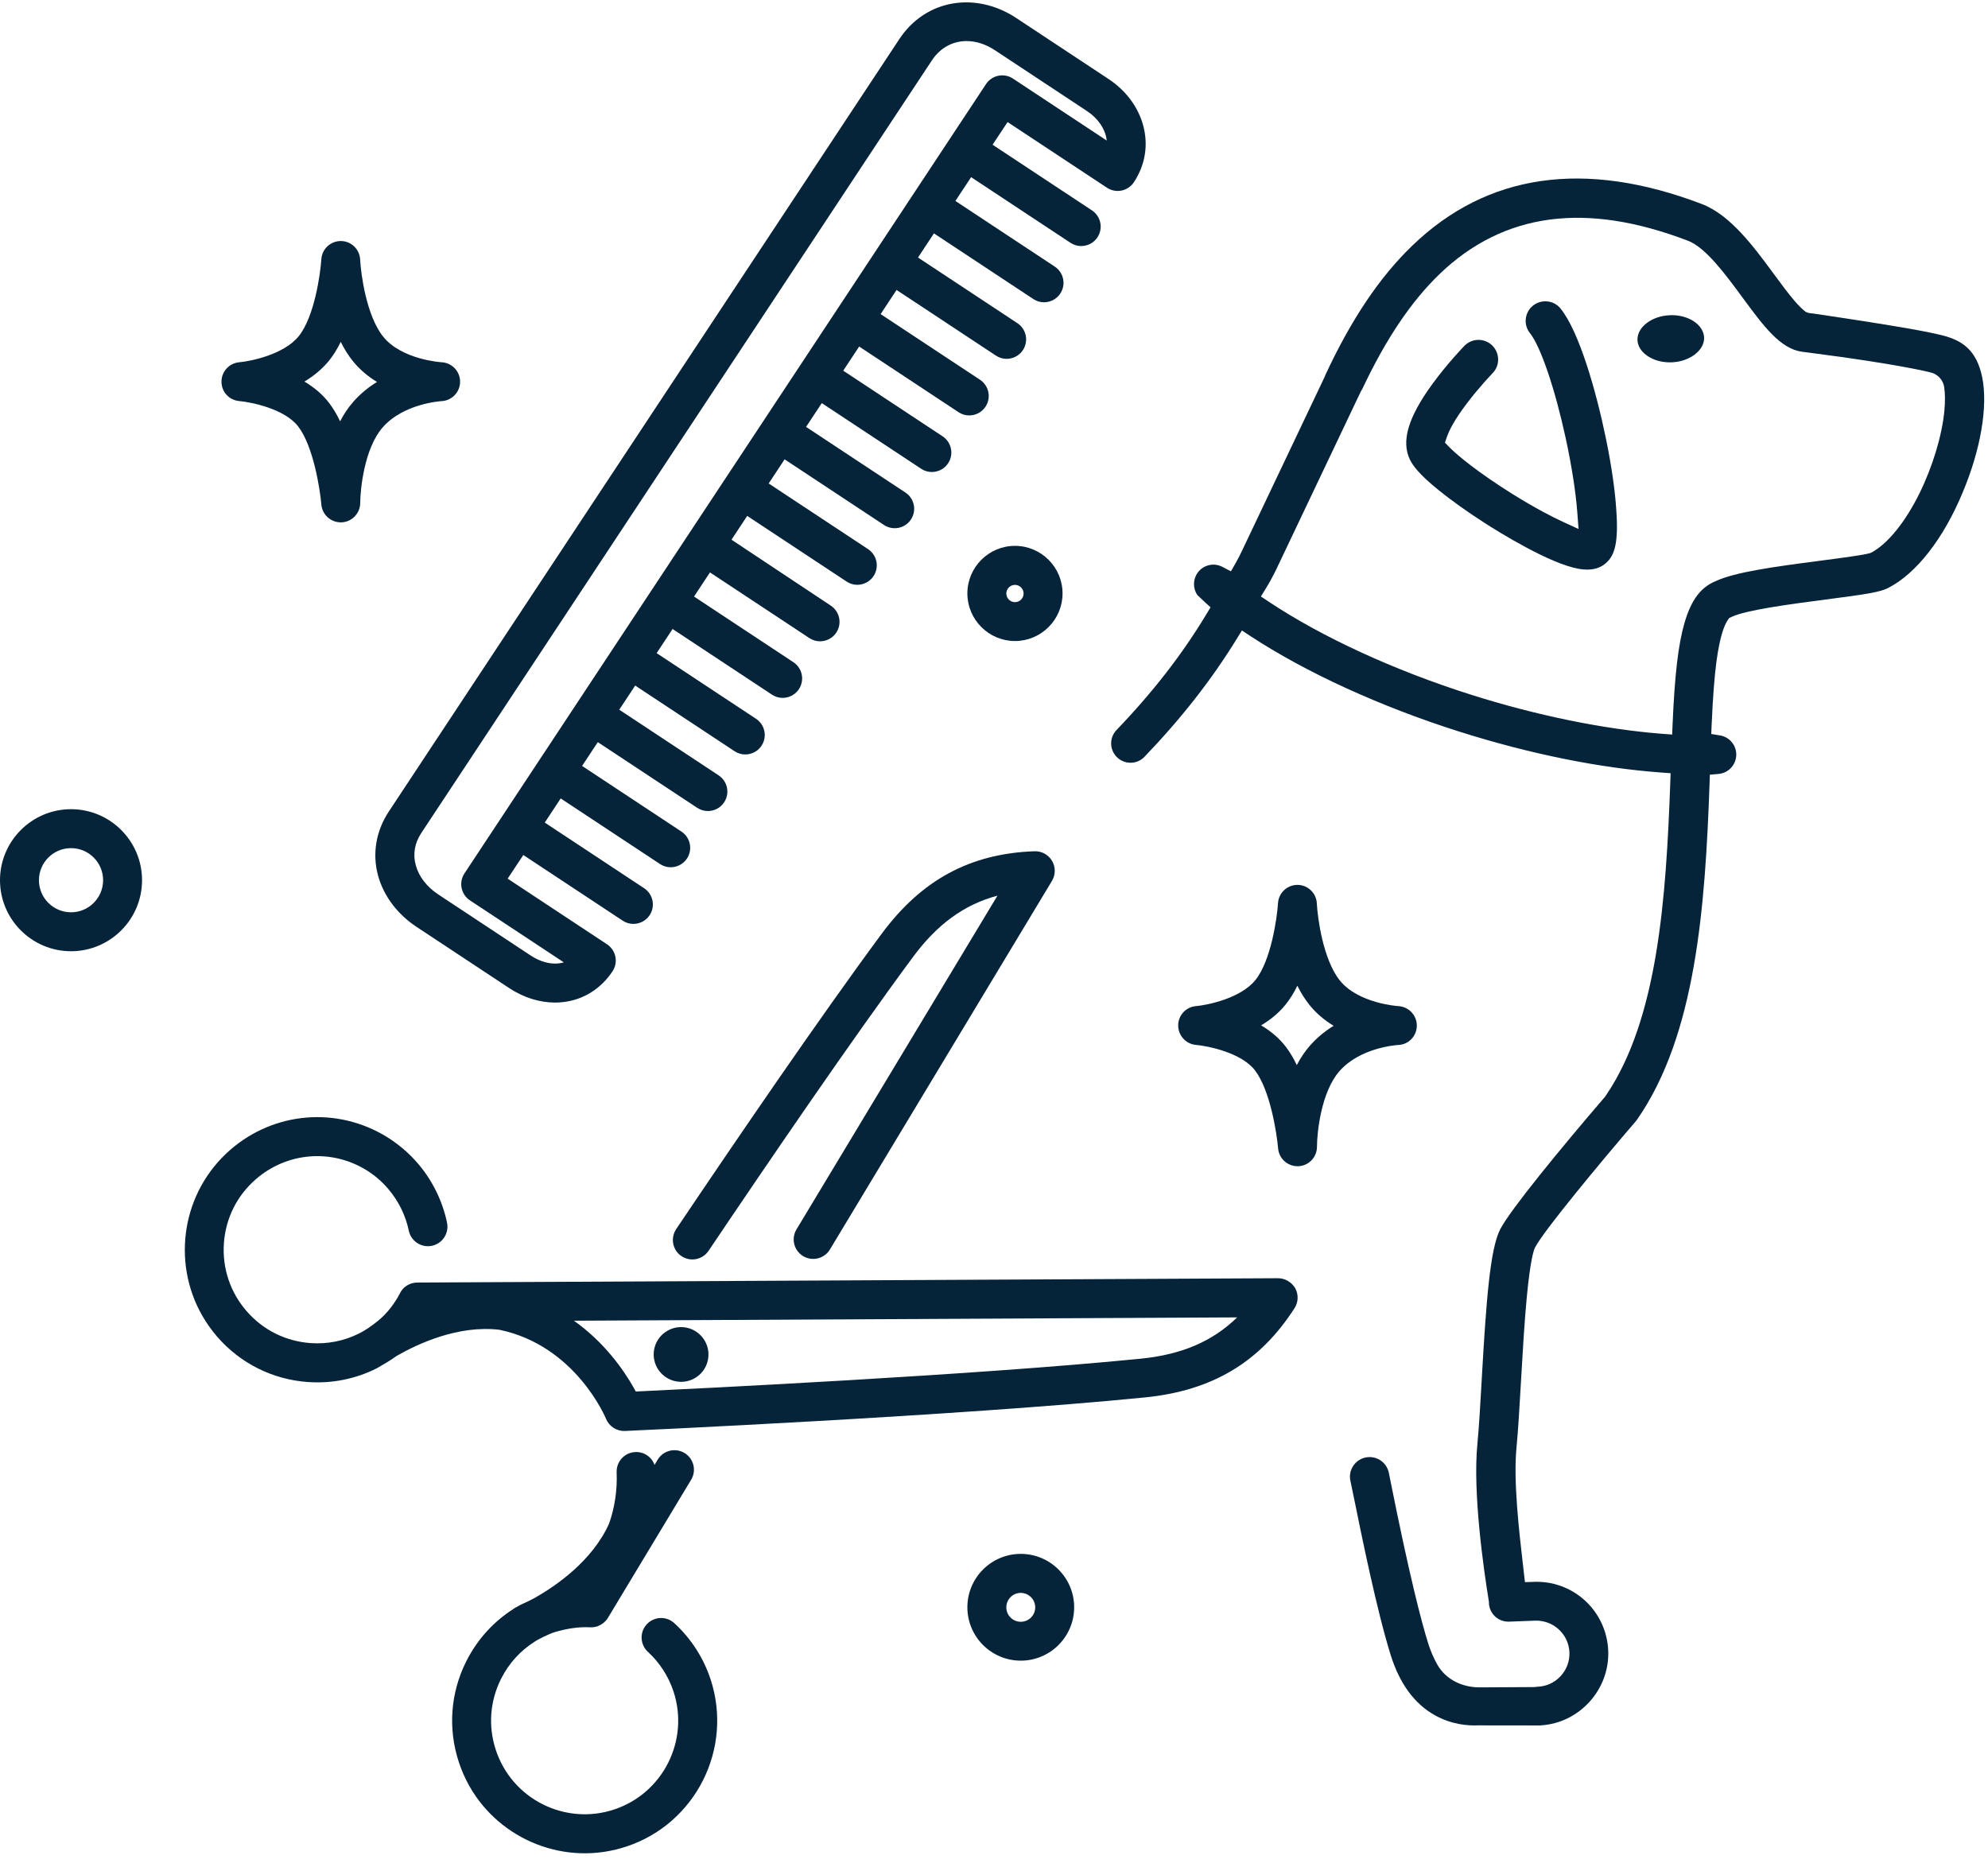 <?xml version="1.0" encoding="UTF-8" standalone="no"?><svg xmlns="http://www.w3.org/2000/svg" xmlns:xlink="http://www.w3.org/1999/xlink" fill="#000000" height="2636.3" preserveAspectRatio="xMidYMid meet" version="1" viewBox="599.0 689.8 2807.4 2636.3" width="2807.4" zoomAndPan="magnify"><g fill="#052339" id="change1_1"><path d="M2991.1,1143.7L2991.1,1143.7c-8.6-5.7-19.6-8.8-31.3-8.8c-0.9,0-1.8,0-2.7,0.1c-13.2,0.5-25.3,4.9-34.1,12.2 c-7.8,6.5-11.9,14.7-11.6,22.9c0.3,8.2,5.1,16,13.4,21.9c9.3,6.6,21.8,10,35,9.5c25.5-1,46.4-17.1,45.7-35.1 C3005.1,1157.8,2999.9,1149.6,2991.1,1143.7z"/><path d="M3398.3,1223c-8.1-40.4-30.2-52.1-52.9-58.7l-0.1,0c-21.6-5.7-59.9-13-183.5-31.4l-8.6-1.1l-3.7-1.3l-1.8-1.3 c-3.7-2.9-8.5-7.6-13.8-13.7c-9.1-10.5-19.1-24-29.6-38.3c-29-39.4-61.9-84-102.1-99.3c-165.4-63-303-43.2-408.8,58.8 c-46.1,44.4-86.2,104.1-122.7,182.6c-0.3,0.6-0.5,1.1-0.7,1.8l-0.3,0.8l-117.8,247.9c-2.4,5-5,10.1-7.9,15.1l-6.7,11.8l-12-6.3 c-11.2-5.9-24.9-3.4-33.3,6.1c-8.2,9.3-9.1,23.3-2.2,33.5c1.5,1.5,5.2,5.1,10.3,9.8l8.4,7.7l-5.9,9.8 c-34.1,56.6-75.5,110-126.8,163.4c-10.2,10.6-10.2,27.2-0.1,37.8c5.2,5.5,12.3,8.5,19.8,8.5c7.6,0,14.6-3,19.7-8.4 c52.1-54.3,94.6-108.6,130-166.1l7.6-12.3l12,7.9c78.7,51.6,183.4,99.5,294.6,134.8c99.3,31.5,197.9,51.5,285.3,57.9l13.5,1 l-0.5,13.5c-5.9,163.7-17.7,332.6-89.8,440l-2.1,3.1l-0.8,1c-61.6,71.7-132.6,158.2-147.3,186.2c-14.6,28-19.9,101.9-26.2,211.5 l0,0.5c-2,35-3.9,68-6.2,91.8c-6.7,68.9,9,177.6,16.1,221.2l0.2,1.1l0,1.4c0,0.2,0,0.3,0,0.5c0.6,14.8,12.6,26.4,27.4,26.4 c0.4,0,0.8,0,1.2,0l36.6-1.4c12.5-0.4,24.4,4,33.5,12.4c9.2,8.5,14.5,20,15,32.4c0.5,12.4-3.9,24.3-12.4,33.5 c-8.5,9.2-20,14.5-32.4,15c-1,0-2.1,0.2-3.2,0.3l-1.1,0.2l-74.5,0.4c-27.5,0.9-51.1-11.2-63-32.2c-5.1-9.1-9.6-19.3-12.8-29.7 c-9.4-30-26.5-95-54.3-234.5c-0.8-3.9-1.3-6.3-1.4-7c-1.6-7.2-5.9-13.4-12.1-17.4c-6.2-4-13.6-5.3-20.9-3.8 c-7.2,1.6-13.4,5.9-17.4,12.1c-4,6.2-5.4,13.6-3.8,20.8c1.1,4.9,2.8,13.4,5,24.2l0.1,0.4c10.5,51.7,32.3,159.3,51.9,221.8 c12.6,40.2,33.6,68.7,62.3,84.7c23,12.9,45.7,14.9,60.7,14.3l0.7,0h0.1l84.2,0.1c0.5,0,0.9,0,1.4,0l0.7,0l0.3,0c0.2,0,0.5,0,0.6,0 l0.8-0.1c54.7-3.3,97.4-50.6,95.3-105.3c-2.2-54.7-46.7-97.5-101.4-97.5c-1.1,0-2.2,0-3.3,0.1l-12.9,0.4l-1.5-12.8 c-0.3-2.6-0.6-5.4-0.9-8.2l-0.4-3.3c-5.5-47.3-13.7-118.8-9.2-165c2.4-24.9,4.3-58.5,6.4-94.1l0-0.3c2.4-41.2,4.8-83.8,8.3-120.1 c4.8-50,9.5-64.5,11.3-68.4l0.4-0.7c12.4-23.8,93.5-121.5,141.7-177.5c0.4-0.4,0.7-0.8,1-1.2c0.3-0.4,0.7-0.9,0.9-1.2l0.1-0.1 c83.3-119.5,96.4-300.2,102.6-475l0.4-12.4l12.3-1.1c14.5-1.3,25.4-13.6,25-28.2c-0.4-13.1-10.1-24.1-23-26.2l-12.3-2l0.5-12.4 c1.8-40.1,3.9-68,6.9-90.5c4.8-35.5,11.2-51,15.7-57.7l2.2-3.2l3.7-1.7c19.6-9.2,76.2-17.1,132.5-24.4 c56.5-7.3,77.3-10.4,88.9-16.6l0.1-0.1c39.3-20.4,77.4-69.3,104.4-134.2C3396.2,1324.6,3406.4,1263.9,3398.3,1223z M3344.8,1270 L3344.8,1270c-3.4,35.1-16.5,78.6-35.2,116.6c-19.9,40.3-44.3,70.6-67.2,83.2l-0.8,0.4l-1.7,0.7l-0.7,0.2c-9.6,2.7-37,6.3-69,10.5 c-69.4,9-120.6,16.3-147.9,28.7l-0.6,0.3c-21.1,8.6-34.6,26.8-43.9,59c-8.8,30.2-13.8,73-16.8,143.1l-0.6,14.5l-14.5-1.1 c-81.9-6.4-177.6-26-269.6-55.2c-108.4-34.4-209.8-81-285.4-131.2l-11.3-7.5l7.1-11.5c5.4-8.7,10.3-17.9,14.8-27.2l119.5-251.4 l0.6-0.9c0.5-0.8,0.9-1.5,1.3-2.2c33.2-70.5,68.9-123.5,109.1-162.2c45-43.4,97.3-69.2,155.6-76.9c58.3-7.6,122.2,2.1,195.1,29.9 c25,9.5,52.7,47.1,77.1,80.3c29.8,40.5,53.4,72.4,84.2,76.5l10.9,1.4c127.4,16.4,169.9,27.6,171.6,28.1l0.5,0.1 c9.1,2.8,16,10.6,17.5,20C3345.9,1245.3,3346,1256.7,3344.8,1270z"/><path d="M2867,1309.9L2867,1309.9c-13.8-67.5-37.8-151.4-64.1-184.2c-4.6-5.8-11.2-9.4-18.6-10.2 c-7.4-0.8-14.6,1.3-20.4,5.9c-11.9,9.5-13.9,27-4.3,38.9c15,18.8,35.2,78.1,50.3,147.7c8.4,38.5,14.4,76.8,16.5,105.2l1.8,23.7 l-21.6-9.9c-14.8-6.8-39.4-19.3-72.8-40.2c-46.4-29.1-76.6-53.6-88.3-65.7l-6-6.2l2.8-8.1c2.9-8.5,10.2-23.7,28.5-47.7 c17.4-23,35.3-41.5,36-42.3c5.2-5.3,8-12.3,7.8-19.7c-0.1-7.4-3.1-14.3-8.4-19.5c-5.2-5-12-7.8-19.3-7.8c-7.6,0-14.6,3-19.9,8.4 c-1,1-24.3,25.2-45.2,53.9c-34.4,47.1-44.4,81.1-31.6,107.1c3.6,7.3,11.8,19.8,40.9,43.2c17.7,14.3,40,30.2,64.4,45.9 c20.9,13.4,92.1,57.7,132.9,64.8c4.9,0.9,9.7,1.2,14,1.1c10.5-0.4,18.9-3.8,25.6-10.2c10.6-10.1,16.9-26.5,13.5-73.7 C2879.8,1382.5,2874.6,1346.9,2867,1309.9z"/><path d="M1733.2,2463.8c13,7.8,30,3.6,37.8-9.4l313.6-520.6c5.2-8.7,5.2-19.5,0.1-28.2c-5.1-8.7-14.6-13.9-24.7-13.6 c-90.9,3.2-159.6,40.3-216.2,116.9c-87.6,118.5-206,292-289.9,416.7c-6,9-6.1,20.2-1.1,29c2,3.6,4.9,6.8,8.6,9.2 c12.6,8.5,29.7,5.1,38.2-7.5c83.6-124.2,201.5-297.1,288.5-414.7c34.2-46.3,72.3-74.3,119.5-86.9L1723.8,2426 C1715.9,2439,1720.1,2455.9,1733.2,2463.8z"/><path d="M1551.2,2982.1c-11.2-10.3-28.6-9.5-38.9,1.7c-10.3,11.2-9.5,28.6,1.7,38.9c16.5,15.1,29,34.5,36.1,55.9 c22.8,69.2-14.9,144-84.1,166.8c-69.2,22.8-144-14.9-166.8-84.1c-11.1-33.5-8.4-69.3,7.5-100.8c10.9-21.6,27.1-39.4,47-52 c4.9-3.5,21.1-11.5,29.6-14c16.1-4.6,32.4-7.4,49-6.5c0,0,0.1,0,0.1,0c0.7,0,1.5,0,2.2,0c0.2,0,0.4,0,0.6,0c0.7,0,1.3-0.1,2-0.2 c0.2,0,0.5,0,0.8-0.1c0.5-0.1,1-0.2,1.5-0.3c0.8-0.2,1.7-0.4,2.5-0.6c0.4-0.1,0.8-0.2,1.2-0.4c0.2-0.1,0.4-0.2,0.6-0.3 c5.2-2,9.8-5.6,13.1-10.5c0.2-0.3,0.4-0.5,0.5-0.8c0-0.1,0.1-0.1,0.1-0.2l117.5-195c7.9-13,3.6-30-9.4-37.8 c-13-7.8-30-3.6-37.8,9.4l-4.5,7.5c-3.9-11.1-14.7-18.8-27.1-18.2c-15.2,0.6-27,13.5-26.4,28.7c1,24.6-2.5,48.8-10.5,71.9 c-23.7,53.3-75.7,88.8-106.1,105.9c-11.3,6.1-17.2,7.8-25.2,12.6c-1.4,0.7-2.8,1.5-4,2.5c-28.1,17.9-51,43.1-66.4,73.6 c-22.5,44.6-26.3,95.4-10.6,142.9c4,12,9,23.3,15,33.9c43.1,75.9,135.3,113.6,221.3,85.2c98-32.3,151.4-138.4,119.1-236.4 C1592.4,3031,1574.7,3003.6,1551.2,2982.1z"/><path d="M2403.5,2495l-1215.3,6.1c0,0-0.1,0-0.1,0c-0.6,0-1.1,0.1-1.7,0.1c-0.4,0-0.7,0-1.1,0.1 c-0.3,0-0.6,0.1-0.9,0.1c-4,0.6-7.7,2-11,4.1c-0.2,0.1-0.3,0.2-0.5,0.3c-0.4,0.2-0.7,0.5-1,0.8c-0.4,0.3-0.8,0.5-1.1,0.8 c-0.1,0-0.1,0.1-0.2,0.1c-1,0.9-2,1.8-2.8,2.8c-0.2,0.3-0.5,0.5-0.7,0.8c-0.1,0.2-0.3,0.4-0.4,0.5c-0.4,0.5-0.8,1.1-1.2,1.7 c-0.1,0.1-0.1,0.2-0.2,0.3c-0.4,0.7-0.8,1.4-1.2,2.1c0,0,0,0,0,0.1c-7.7,14.7-17.7,28.1-30.6,38.8c-9.7,7.9-18.8,14.2-27.2,18.3 c-21,10.6-44.6,15.4-68.7,13.7c-35.2-2.5-67.3-18.5-90.4-45.2c-23.1-26.6-34.5-60.7-32-95.9c2.5-35.2,18.5-67.3,45.2-90.4 c43.7-38,106.3-43.2,155.6-13c11.5,7,21.8,15.8,30.7,26.1c14.8,17.1,25,37.7,29.6,59.6c3.1,14.9,17.7,24.5,32.6,21.4 s24.5-17.7,21.4-32.6c-6.5-31.2-21-60.4-41.9-84.5c-12.6-14.5-27.3-26.9-43.5-36.9c-69.9-42.8-158.5-35.5-220.5,18.3 c-68.4,59.4-83.2,157.9-40.1,233.8c6,10.6,13.2,20.7,21.4,30.3c32.8,37.7,78.3,60.5,128.2,64c34,2.4,67.3-4.4,97-19.3 c9-5.2,20.6-11.8,28.1-17.5c30.3-17.4,87.3-43.9,145.3-37c107.7,22.4,150.1,124.7,150.5,125.7c4.4,10.8,15.1,17.7,26.8,17.2 c4.7-0.2,472.4-21.2,734.5-47.4c94.8-9.5,161.8-49.5,211-126c5.5-8.5,5.8-19.3,1-28.2C2422.9,2500.4,2413.6,2494.9,2403.5,2495z M2210.3,2608.6c-231.4,23.1-624.8,42.2-713.5,46.4c-1-1.8-2.1-3.8-3.2-5.9c-14-24.6-40.8-63.4-84.1-94.1l936.6-4.7 C2311.1,2584.4,2267.6,2602.8,2210.3,2608.6z"/><path d="M1579.9,2636.3c18.6-10.5,25.1-34.2,14.5-52.7c-10.6-18.6-34.2-25.1-52.7-14.5c-18.6,10.5-25.1,34.1-14.5,52.7 C1537.8,2640.3,1561.4,2646.8,1579.9,2636.3z"/><path d="M1132.9,1926.4c7.9,28.7,27.2,54.5,54.5,72.5l130.6,86.3c20.2,13.4,42.9,20.5,64.9,20.5 c4.2,0,8.3-0.3,12.4-0.8c28.1-3.5,52.5-18.9,68.7-43.4c4-6.1,5.5-13.5,4-20.7c-1.5-7.1-5.7-13.4-11.8-17.4l-140.3-92.7l22.1-33.4 l140.3,92.7c4.7,3.1,9.9,4.6,15.1,4.6c8.9,0,17.7-4.3,23-12.3c8.4-12.7,4.9-29.7-7.8-38.1l-140.3-92.7l22.5-34.1L1531,1910 c4.7,3.1,9.9,4.6,15.1,4.6c8.9,0,17.7-4.3,23-12.3c8.4-12.7,4.9-29.7-7.8-38.1l-140.3-92.7l22.2-33.6l140.3,92.7 c4.7,3.1,9.9,4.6,15.1,4.6c8.9,0,17.7-4.3,23-12.3c8.4-12.7,4.9-29.7-7.8-38.1l-140.3-92.7l22.5-34.1l140.3,92.7 c4.7,3.1,9.9,4.6,15.1,4.6c8.9,0,17.7-4.3,23-12.3c8.4-12.7,4.9-29.7-7.8-38.1l-140.3-92.7l22.5-34.1l140.3,92.7 c4.7,3.1,9.9,4.6,15.1,4.6c8.9,0,17.7-4.3,23-12.3c8.4-12.7,4.9-29.7-7.8-38.1l-140.3-92.7l22.5-34.1l140.3,92.7 c4.7,3.1,9.9,4.6,15.1,4.6c8.9,0,17.7-4.3,23-12.3c8.4-12.7,4.9-29.7-7.8-38.1L1632,1452l22.2-33.6l140.3,92.7 c4.7,3.1,9.9,4.6,15.1,4.6c8.9,0,17.7-4.3,23-12.3c8.4-12.7,4.9-29.7-7.8-38.1l-140.3-92.7l22.5-34.1l140.3,92.7 c4.7,3.1,9.9,4.6,15.1,4.6c8.9,0,17.7-4.3,23-12.3c8.4-12.7,4.9-29.7-7.8-38.1l-140.3-92.7l22.2-33.6l140.3,92.7 c4.7,3.1,9.9,4.6,15.1,4.6c8.9,0,17.7-4.3,23-12.3c8.4-12.7,4.9-29.7-7.8-38.1l-140.3-92.7l22.5-34.1l140.3,92.7 c4.7,3.1,9.9,4.6,15.1,4.6c8.9,0,17.7-4.3,23-12.3c8.4-12.7,4.9-29.7-7.8-38.1l-140.3-92.7l22.5-34.1l140.3,92.7 c4.7,3.1,9.9,4.6,15.1,4.6c8.9,0,17.7-4.3,23-12.3c8.4-12.7,4.9-29.7-7.8-38.1l-140.3-92.7l22.5-34.1l140.3,92.7 c4.7,3.1,9.9,4.6,15.1,4.6c8.9,0,17.7-4.3,23-12.3c8.4-12.7,4.9-29.7-7.8-38.1l-140.3-92.7l22.2-33.6l140.3,92.7 c4.7,3.1,9.9,4.6,15.1,4.6c8.9,0,17.7-4.3,23-12.3c8.4-12.7,4.9-29.7-7.8-38.1l-140.3-92.7l21.2-32l140.3,92.7 c12.7,8.4,29.7,4.9,38.1-7.8c16.2-24.5,20.7-53.3,12.8-81.2c-7.3-25.7-24.5-48.6-48.6-64.5l-130.6-86.3 c-27.3-18-58.7-25.3-88.5-20.5c-31.1,5-58.2,22.9-76.3,50.3L1148,1836C1129.9,1863.5,1124.5,1895.6,1132.9,1926.4z M1193.9,1866.3 l721.2-1091.4c11.8-17.8,29.6-27.1,48.9-27.1c13,0,26.7,4.2,39.8,12.8l130.6,86.3c14.6,9.7,25.8,24.9,27.5,41.4l-132.4-87.5 c-12.7-8.4-29.7-4.9-38.1,7.8l-736.5,1114.7c-4,6.1-5.5,13.5-4,20.7c1.5,7.1,5.7,13.4,11.8,17.4l132.5,87.5 c-2.1,0.6-4.3,1.1-6.6,1.4c-12.7,1.6-27-2.3-40.1-11l-130.6-86.3c-16.1-10.7-27.4-25.2-31.7-41.1 C1181.8,1896.3,1184.5,1880.6,1193.9,1866.3z"/><path d="M2599.8,2138.4c0.1-14.7-11.5-27-26.2-27.7c-0.6,0-56.5-3.7-82.6-36.3c0,0,0,0,0,0 c-23.6-29.5-31.4-88.5-32.4-108.7c-0.7-14.6-12.6-26.1-27.2-26.2c-0.1,0-0.2,0-0.2,0c-14.5,0-26.5,11.3-27.4,25.7 c-1.4,21-9.8,81.5-32.2,109c-20.9,25.6-67.6,35.1-83.7,36.5c-14.2,1.2-25.2,13.2-25.1,27.4s10.9,26.2,25.2,27.4 c16.6,1.5,63.9,10.8,83.2,35.9c21.5,27.9,30.9,89,32.7,110.2c1.2,14.3,13.2,25.2,27.4,25.2c0.4,0,0.8,0,1.2,0 c14.7-0.6,26.3-12.7,26.3-27.5c0-19.6,5.7-76.9,31.6-106.6c29.4-33.7,81.2-37,83.1-37.1C2588.1,2165.1,2599.7,2153.1,2599.8,2138.4 z M2448.8,2166.6c-7.3,8.3-13.4,17.6-18.5,27.4c-4.5-9.4-9.7-18.3-15.7-26.1c-8.9-11.6-20.5-21.6-34.7-30 c13.7-8.2,25.2-17.8,34.2-28.9c6.3-7.7,11.9-16.7,17-27.1c5,10.1,10.7,19.1,16.9,26.9c9.9,12.4,21.8,22.1,34.3,29.7 C2470.5,2145.8,2459,2155,2448.8,2166.6z"/><path d="M936.9,1256.2c16.6,1.5,63.9,10.8,83.2,35.9c21.5,27.9,30.9,89,32.7,110.2c1.2,14.3,13.2,25.2,27.4,25.2 c0.4,0,0.7,0,1.1,0c14.7-0.6,26.3-12.7,26.4-27.4c0.1-19.7,5.9-77.2,31.6-106.6c29.7-34,82.2-37.1,83.1-37.2 c14.6-0.6,26.3-12.7,26.3-27.3c0.1-14.7-11.4-26.9-26.1-27.6c-0.6,0-56.5-3.6-82.6-36.3c-23.6-29.5-31.4-88.5-32.4-108.7 c-0.7-14.6-12.6-26.1-27.2-26.2c-0.1,0-0.2,0-0.2,0c-14.5,0-26.5,11.3-27.4,25.7c-1.4,21-9.8,81.5-32.2,109 c-20.9,25.6-67.6,35.1-83.7,36.5c-14.2,1.2-25.2,13.2-25.1,27.4C911.7,1243.2,922.6,1255,936.9,1256.2z M1063.2,1199.7 c6.3-7.7,11.9-16.7,17-27.1c5,10.2,10.7,19.1,16.9,26.9c9.9,12.4,21.8,22.1,34.3,29.7c-11.9,7.3-23.4,16.5-33.6,28.2 c-7.3,8.3-13.4,17.6-18.5,27.4c-4.5-9.4-9.7-18.3-15.7-26.1c-8.9-11.6-20.5-21.6-34.7-30 C1042.7,1220.4,1054.1,1210.7,1063.2,1199.7z"/><path d="M2032.3,1460.7c-37.1,0-67.2,30.2-67.2,67.2s30.2,67.2,67.2,67.2s67.2-30.2,67.2-67.2 S2069.4,1460.7,2032.3,1460.7z M2032.3,1540.2c-6.7,0-12.2-5.5-12.2-12.2s5.5-12.2,12.2-12.2s12.2,5.5,12.2,12.2 S2039.1,1540.2,2032.3,1540.2z"/><path d="M699.3,1832.6c-55.3,0-100.3,45-100.3,100.3c0,55.3,45,100.3,100.3,100.3c55.3,0,100.3-45,100.3-100.3 C799.6,1877.6,754.6,1832.6,699.3,1832.6z M699.3,1978.2c-25,0-45.3-20.3-45.3-45.3c0-25,20.3-45.3,45.3-45.3 c25,0,45.3,20.3,45.3,45.3C744.6,1957.9,724.3,1978.2,699.3,1978.2z"/><path d="M2040.5,2884.3c-41.6,0-75.4,33.8-75.4,75.4s33.8,75.4,75.4,75.4s75.4-33.8,75.4-75.4 S2082.1,2884.3,2040.5,2884.3z M2040.5,2980.2c-11.3,0-20.4-9.2-20.4-20.4c0-11.3,9.2-20.4,20.4-20.4s20.4,9.2,20.4,20.4 C2061,2971,2051.8,2980.2,2040.5,2980.2z"/></g></svg>